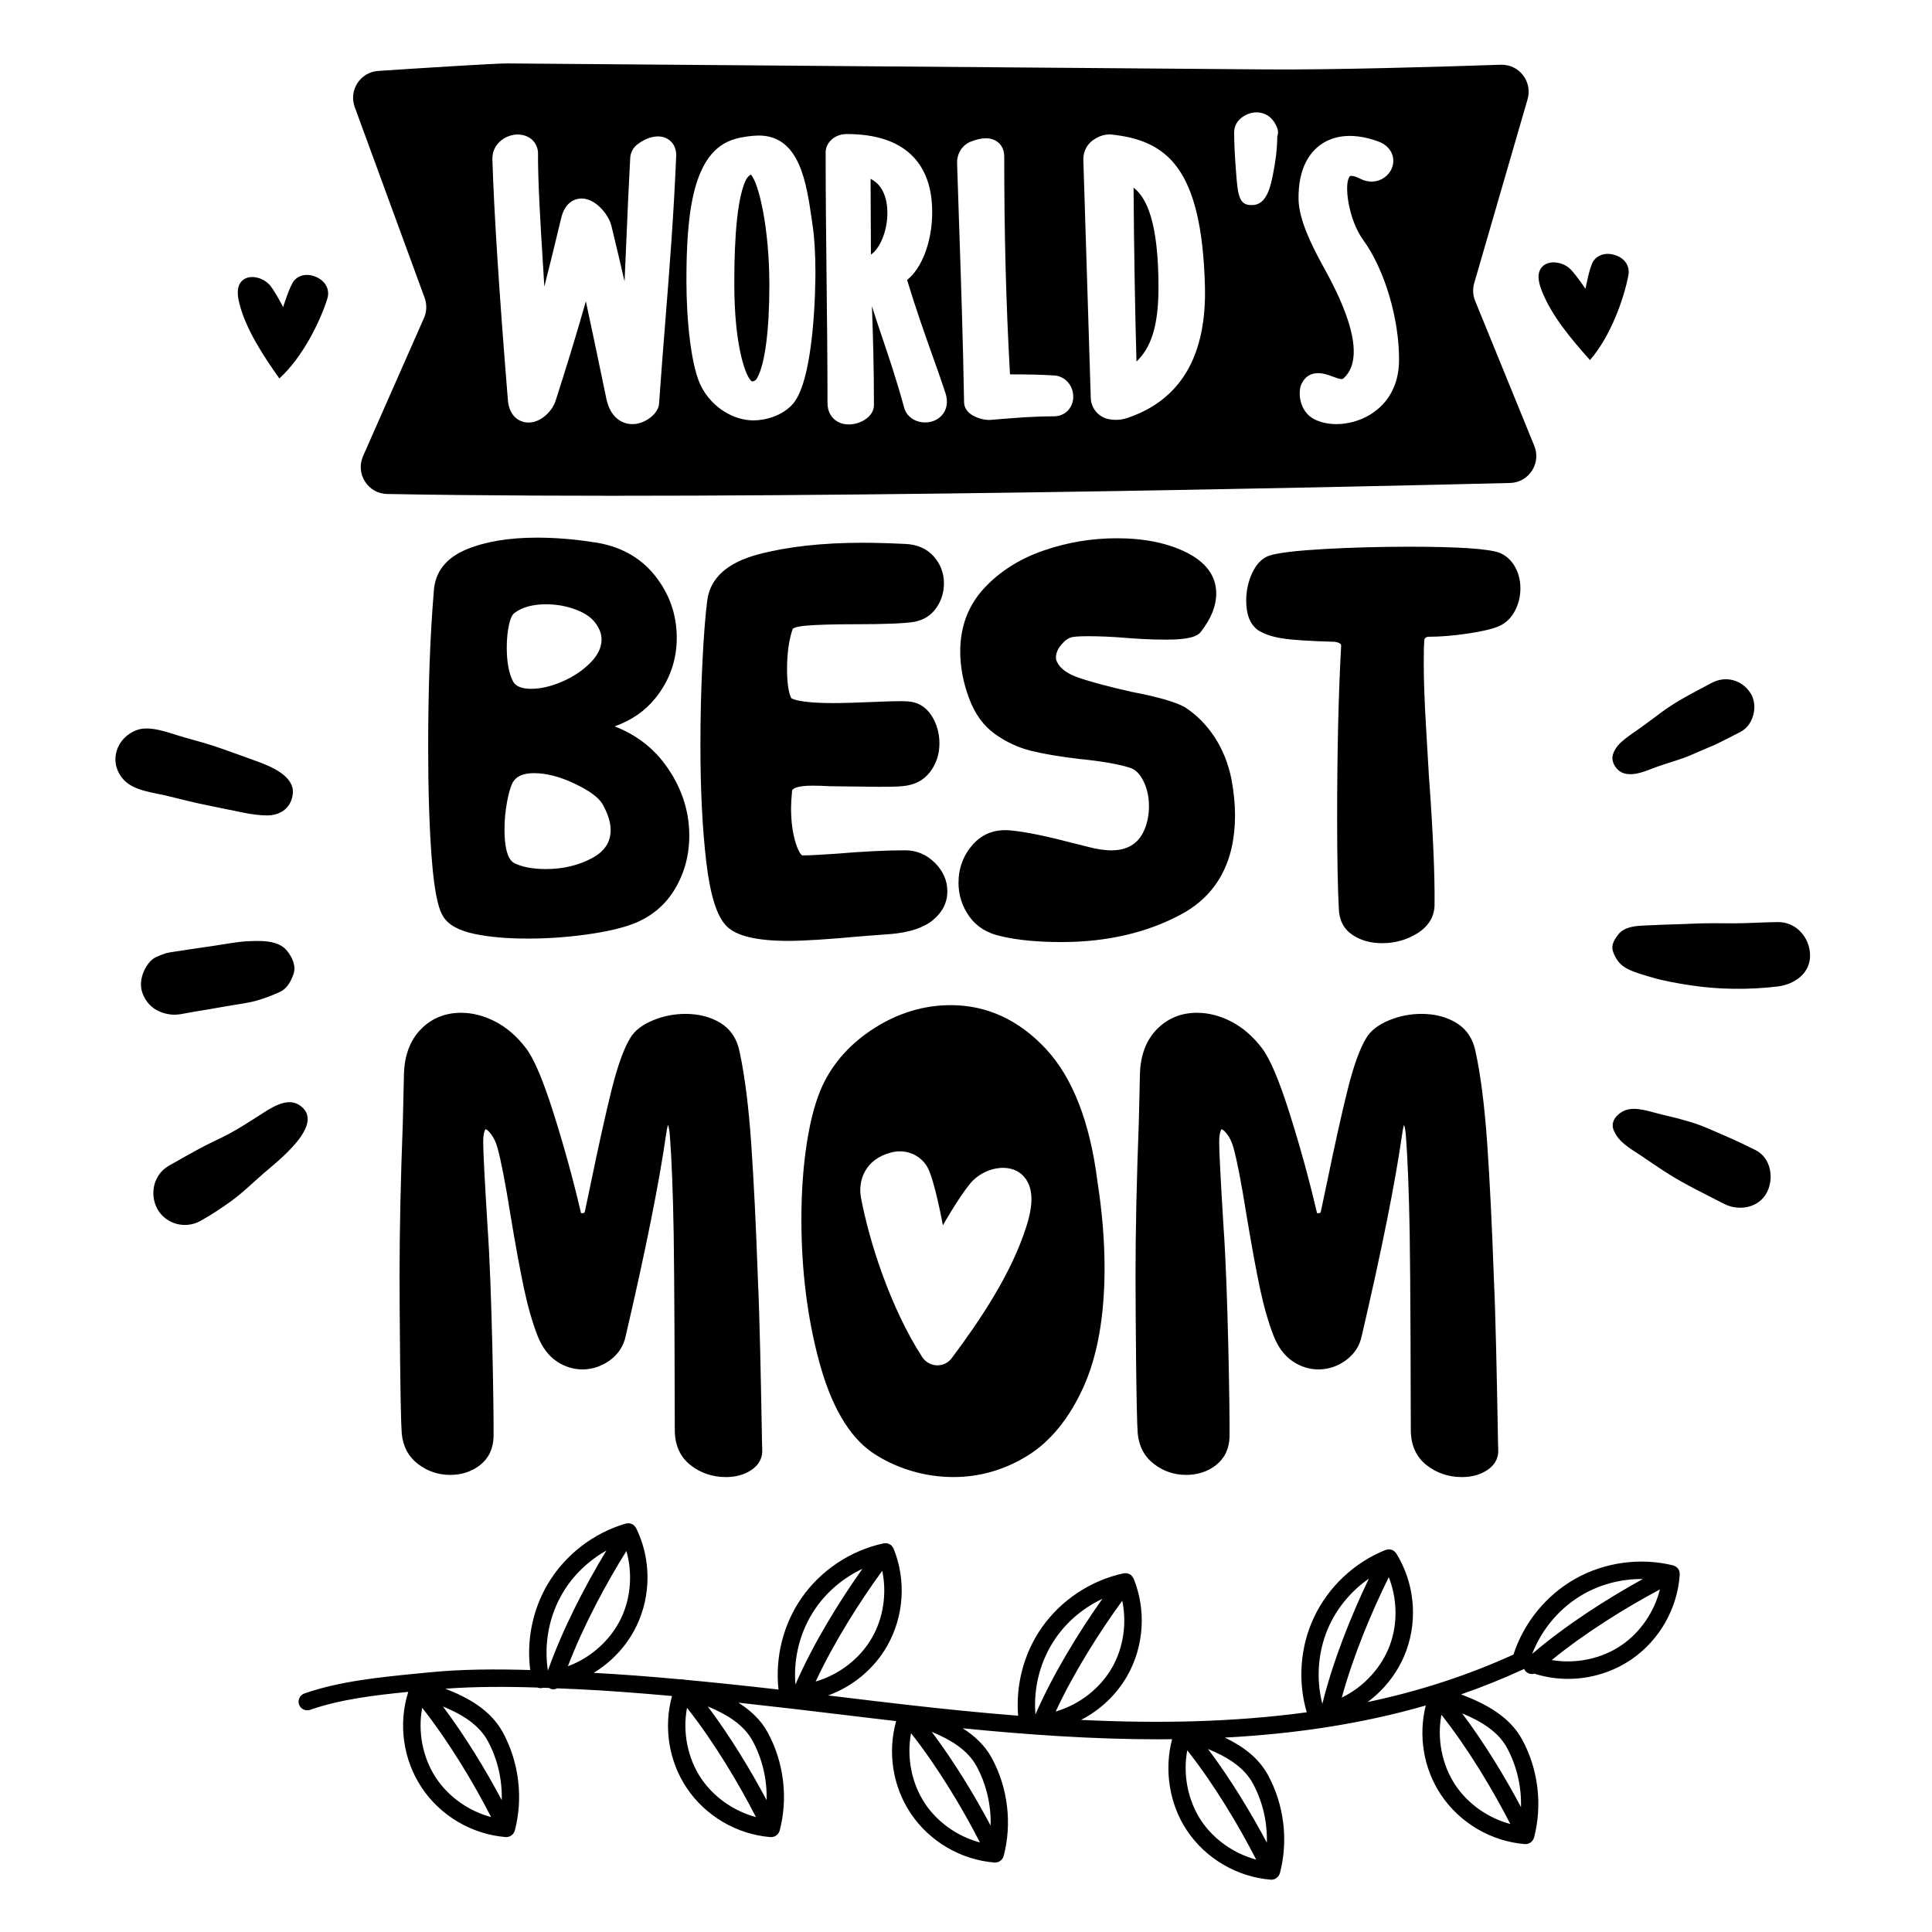 <?xml version="1.0" encoding="utf-8"?>
<!-- Generator: Adobe Illustrator 22.1.0, SVG Export Plug-In . SVG Version: 6.00 Build 0)  -->
<svg version="1.1" xmlns="http://www.w3.org/2000/svg" xmlns:xlink="http://www.w3.org/1999/xlink" x="0px" y="0px"
	 viewBox="22.366 337.079 100 100" enable-background="new 22.366 337.079 100 100" xml:space="preserve">
<g id="background">
	<path d="M67.436,348.266c-0.003-0.642-0.007-1.283-0.009-1.932c0.835,0.419,0.89,1.451,0.867,1.925
		c-0.046,0.947-0.451,1.741-0.849,1.997C67.445,349.584,67.441,348.924,67.436,348.266z M61.297,356.823
		c0.062-0.005,0.181-0.032,0.25-0.164c0.003-0.006,0.006-0.012,0.01-0.019c0.401-0.702,0.631-2.451,0.631-4.801
		c0-2.984-0.552-5.303-0.96-5.726c-0.068,0.04-0.187,0.138-0.26,0.291c-0.594,1.229-0.594,4.395-0.594,5.435
		C60.375,355.023,60.985,356.68,61.297,356.823z M40.728,342.624c-0.321-0.875,0.286-1.813,1.216-1.874
		c2.325-0.153,6.078-0.392,6.684-0.388l13.034,0.103c8.754,0.069,17.508,0.138,26.262,0.207c3.519,0.028,9.174-0.142,12.121-0.242
		c0.95-0.032,1.653,0.873,1.388,1.786l-2.762,9.518c-0.088,0.302-0.071,0.626,0.048,0.917l3.061,7.503
		c0.369,0.905-0.277,1.9-1.254,1.924c-8.172,0.202-39.267,0.914-58.119,0.57c-0.998-0.018-1.651-1.048-1.249-1.961l3.153-7.147
		c0.146-0.331,0.158-0.705,0.034-1.045L40.728,342.624z M89.579,347.405c0.022,1.058,0.687,2.394,1.261,3.435l0.075,0.138
		c0.595,1.092,2.409,4.415,0.991,5.685c-0.074,0.067-0.197,0.043-0.57-0.097c-0.356-0.134-1.188-0.447-1.599,0.372
		c-0.208,0.419-0.123,1.433,0.64,1.831c0.333,0.176,0.737,0.262,1.16,0.262c0.58,0,1.199-0.162,1.723-0.476
		c0.971-0.58,1.51-1.575,1.52-2.8c0.02-2.158-0.744-4.733-1.859-6.262c-0.758-1.037-1.012-2.91-0.692-3.284
		c0.047-0.054,0.249-0.029,0.551,0.125c0.416,0.214,0.882,0.19,1.243-0.068c0.331-0.234,0.504-0.615,0.452-0.995
		c-0.055-0.398-0.339-0.717-0.78-0.875c-1.507-0.541-2.451-0.203-2.978,0.176C90.182,344.955,89.551,345.757,89.579,347.405z
		 M86.245,343.932c0,0.521,0.032,1.196,0.095,2.007c0.09,1.168,0.135,1.754,0.774,1.754h0.066c0.75,0,0.949-0.97,1.067-1.549
		c0.149-0.725,0.227-1.385,0.231-1.999c0.05-0.132,0.053-0.28,0.004-0.416c-0.273-0.753-0.838-0.834-1.068-0.834
		c-0.26,0-0.506,0.078-0.73,0.234C86.4,343.325,86.245,343.611,86.245,343.932z M78.439,345.322l0.384,12.323
		c0,0.53,0.372,1.001,0.891,1.121c0.137,0.03,0.274,0.045,0.41,0.045c0.207,0,0.41-0.034,0.603-0.102
		c2.755-0.926,4.102-3.224,4.006-6.829c-0.167-6.143-1.98-7.555-4.91-7.845c-0.279,0-0.558,0.085-0.79,0.24
		C78.67,344.477,78.439,344.876,78.439,345.322z M71.904,345.496l0.096,2.914c0.107,3.19,0.209,6.202,0.267,9.486
		c0,0.642,0.834,0.921,1.313,0.921h0.005l0.204-0.017c1.061-0.089,2.063-0.172,3.12-0.172c0.562,0,0.985-0.408,1.007-0.97
		c0.023-0.598-0.399-1.1-0.967-1.144c-0.738-0.049-1.55-0.057-2.306-0.058c-0.206-3.683-0.298-7.185-0.298-11.285
		c0-0.443-0.236-0.673-0.378-0.77c-0.319-0.219-0.754-0.219-1.326-0.002C72.2,344.559,71.904,344.993,71.904,345.496z
		 M65.101,344.959c0,2.216,0.024,4.355,0.048,6.495c0.024,2.134,0.048,4.269,0.048,6.48c0,0.445,0.193,0.709,0.356,0.851
		c0.196,0.172,0.454,0.263,0.745,0.263c0.616,0,1.303-0.41,1.303-0.999c0-1.917-0.046-3.542-0.104-5.126
		c0.136,0.452,0.311,0.967,0.512,1.562c0.344,1.015,0.772,2.279,1.157,3.7c0.096,0.354,0.385,0.624,0.774,0.722
		c0.426,0.108,0.882-0.016,1.159-0.311c0.274-0.291,0.35-0.711,0.211-1.15c-0.001-0.001-0.001-0.002-0.001-0.003
		c-0.193-0.592-0.417-1.224-0.664-1.915c-0.405-1.14-0.86-2.418-1.328-3.956c0.821-0.664,1.241-2.018,1.292-3.213
		c0.059-1.364-0.27-2.43-0.976-3.168c-0.746-0.779-1.901-1.174-3.435-1.174C65.52,344.016,65.101,344.505,65.101,344.959z
		 M57.895,351.628c0,2.039,0.249,4.539,0.799,5.515c0.543,1.014,1.617,1.695,2.674,1.695c0.596,0,1.488-0.224,2.043-0.859
		c1.128-1.311,1.161-6.251,1.161-6.81c0-0.917-0.051-1.787-0.141-2.386l-0.041-0.287c-0.281-1.962-0.631-4.402-2.754-4.402
		c-0.305,0-0.845,0.067-1.213,0.175C58.201,344.88,57.895,348.167,57.895,351.628z M47.853,345.347
		c0.078,2.636,0.357,6.986,0.786,12.249l0.018,0.203c0,0.027,0.002,0.053,0.005,0.08c0.125,0.927,0.774,1.051,0.97,1.067
		c0.667,0.06,1.316-0.549,1.495-1.135c0.461-1.431,1.046-3.305,1.563-5.136c0.229,1.058,0.559,2.615,1.032,4.903l0.027,0.134
		c0.206,0.977,0.809,1.32,1.349,1.32c0.045,0,0.089-0.002,0.133-0.007c0.591-0.061,1.253-0.566,1.252-1.107
		c0.102-1.467,0.212-2.86,0.322-4.235c0.222-2.802,0.432-5.448,0.56-8.53c0.014-0.411-0.164-0.743-0.489-0.908
		c-0.496-0.255-1.123,0.002-1.475,0.276c-0.267,0.178-0.42,0.485-0.419,0.81c-0.067,1.183-0.127,2.592-0.189,4.046
		c-0.033,0.756-0.065,1.52-0.1,2.27c-0.193-0.843-0.415-1.785-0.68-2.877c-0.14-0.578-0.81-1.416-1.544-1.416h-0.002
		c-0.245,0.001-0.837,0.1-1.055,1.017c-0.274,1.168-0.581,2.394-0.871,3.542c-0.025-0.409-0.05-0.821-0.076-1.231
		c-0.127-2.053-0.26-4.177-0.252-5.736c-0.052-0.567-0.519-0.934-1.13-0.903C48.45,344.086,47.817,344.587,47.853,345.347z
		 M82.329,351.954c0-3.329-0.597-4.63-1.29-5.163c0.023,3.253,0.075,6.327,0.151,9.002
		C81.909,355.107,82.329,354.035,82.329,351.954z M54.18,374.676c1.064,0.412,1.929,1.058,2.582,1.929
		c0.85,1.137,1.281,2.391,1.281,3.725c0,1.012-0.252,1.945-0.749,2.772c-0.504,0.841-1.238,1.447-2.181,1.803
		c-0.586,0.223-1.395,0.407-2.404,0.546c-1.001,0.139-2.019,0.209-3.028,0.209c-1.077,0-2.004-0.082-2.755-0.242
		c-0.827-0.176-1.357-0.471-1.619-0.901c-0.177-0.273-0.438-0.899-0.602-3.091c-0.117-1.581-0.177-3.475-0.177-5.628
		c0-3.1,0.099-5.841,0.295-8.146c0.067-0.976,0.633-1.696,1.683-2.134c0.974-0.406,2.201-0.611,3.646-0.611
		c0.95,0,1.946,0.081,2.959,0.239c1.322,0.186,2.381,0.762,3.144,1.712c0.757,0.943,1.14,2.031,1.14,3.233
		c0,1.163-0.374,2.216-1.11,3.13C55.749,373.883,55.044,374.37,54.18,374.676z M51.461,372.36c0.579-0.248,1.077-0.583,1.479-0.994
		c0.378-0.387,0.562-0.776,0.562-1.189c0-0.322-0.131-0.635-0.401-0.955c-0.218-0.251-0.556-0.459-1.004-0.617
		c-0.466-0.165-0.962-0.248-1.475-0.248c-0.677,0-1.221,0.149-1.617,0.442c-0.074,0.05-0.192,0.179-0.284,0.577
		c-0.083,0.36-0.125,0.768-0.125,1.213c0,0.751,0.107,1.339,0.319,1.745c0.051,0.098,0.209,0.398,0.942,0.398
		C50.345,372.733,50.885,372.608,51.461,372.36z M48.479,380.006c0,1.215,0.267,1.617,0.492,1.739
		c0.4,0.208,0.957,0.316,1.652,0.316c0.887,0,1.691-0.191,2.389-0.567c0.647-0.348,0.961-0.825,0.961-1.458
		c0-0.396-0.145-0.851-0.431-1.353c-0.2-0.334-0.682-0.686-1.429-1.041c-0.761-0.361-1.469-0.545-2.108-0.545
		c-0.571,0-0.937,0.169-1.118,0.516c-0.102,0.204-0.197,0.539-0.28,0.99v0.001C48.523,379.063,48.479,379.535,48.479,380.006z
		 M66.918,385.542l1.562-0.118c0.959-0.083,1.687-0.323,2.164-0.714c0.503-0.41,0.757-0.914,0.757-1.496
		c0-0.551-0.217-1.048-0.646-1.476c-0.43-0.429-0.946-0.647-1.535-0.647c-1.005,0-2.211,0.06-3.579,0.177l-0.928,0.058
		c-0.297,0.019-0.57,0.029-0.82,0.029c-0.001,0-0.151-0.049-0.333-0.617c-0.166-0.518-0.25-1.14-0.25-1.85
		c0-0.19,0.019-0.498,0.054-0.89c0.017-0.094,0.252-0.253,1.03-0.253c0.326,0,0.634,0.01,0.938,0.029l2.534,0.03
		c0.605,0,0.991-0.011,1.169-0.03c0.636-0.046,1.13-0.292,1.467-0.734c0.324-0.424,0.488-0.921,0.488-1.476
		c0-0.546-0.14-1.037-0.417-1.46c-0.3-0.455-0.721-0.698-1.242-0.722c-0.27-0.019-0.84-0.011-1.743,0.029
		c-0.898,0.039-1.597,0.059-2.076,0.059c-1.94,0-2.188-0.257-2.199-0.264c-0.139-0.311-0.21-0.815-0.21-1.497
		c0-0.825,0.103-1.535,0.294-2.085c0.004-0.005,0.114-0.112,0.712-0.163c0.574-0.048,1.432-0.072,2.549-0.072
		c1.521,0,2.509-0.04,3.028-0.123c0.49-0.093,0.876-0.337,1.146-0.726c0.26-0.374,0.392-0.803,0.392-1.274
		c0-0.524-0.179-0.991-0.531-1.39c-0.36-0.405-0.862-0.622-1.49-0.644c-0.828-0.04-1.566-0.06-2.192-0.06
		c-2.076,0-3.889,0.201-5.388,0.598c-1.602,0.424-2.493,1.221-2.648,2.369c-0.099,0.752-0.183,1.835-0.252,3.217
		c-0.069,1.381-0.104,2.827-0.104,4.296c0,2.276,0.1,4.288,0.296,5.979c0.206,1.773,0.552,2.88,1.057,3.384
		c0.514,0.514,1.565,0.764,3.213,0.764C63.979,385.778,65.236,385.699,66.918,385.542z M86.291,379.271
		c0-0.565-0.061-1.187-0.183-1.854c-0.164-0.818-0.461-1.556-0.882-2.195c-0.424-0.64-0.933-1.154-1.53-1.537
		c-0.485-0.273-1.389-0.534-2.758-0.796c-1.201-0.271-2.131-0.52-2.764-0.741c-0.566-0.197-0.934-0.467-1.096-0.807
		c-0.038-0.076-0.057-0.148-0.057-0.219c0-0.225,0.088-0.442,0.27-0.663c0.182-0.222,0.368-0.356,0.562-0.4
		c0.075-0.019,0.284-0.05,0.84-0.05c0.599,0,1.254,0.029,1.946,0.087c0.238,0.02,0.539,0.04,0.906,0.06
		c0.368,0.02,0.771,0.03,1.208,0.03c1.064,0,1.605-0.138,1.796-0.44c0.51-0.658,0.769-1.314,0.769-1.948
		c0-0.904-0.527-1.623-1.565-2.137c-0.969-0.479-2.177-0.722-3.59-0.722c-1.284,0-2.554,0.213-3.776,0.634
		c-1.238,0.426-2.273,1.082-3.078,1.948c-0.824,0.887-1.242,1.99-1.242,3.279c0,0.797,0.155,1.615,0.46,2.428
		c0.294,0.799,0.746,1.42,1.342,1.846c0.577,0.413,1.21,0.706,1.882,0.871c0.65,0.16,1.465,0.298,2.499,0.419
		c1.15,0.116,2.03,0.27,2.613,0.457c0.277,0.092,0.499,0.313,0.681,0.674c0.194,0.388,0.292,0.828,0.292,1.308
		c0,0.447-0.081,0.863-0.241,1.236c-0.152,0.357-0.374,0.62-0.671,0.802c-0.563,0.331-1.308,0.315-2.245,0.071
		c-0.499-0.129-0.799-0.204-0.882-0.22c-1.262-0.335-2.297-0.546-3.075-0.626c-0.826-0.09-1.5,0.156-2.007,0.732
		c-0.489,0.555-0.737,1.22-0.737,1.978c0,0.63,0.187,1.213,0.555,1.732c0.377,0.532,0.933,0.879,1.646,1.03
		c0.843,0.201,1.896,0.302,3.13,0.302c2.354,0,4.447-0.487,6.219-1.448C85.362,383.395,86.291,381.674,86.291,379.271z
		 M100.795,368.664c0.177-0.353,0.267-0.735,0.267-1.134c0-0.403-0.092-0.774-0.273-1.101c-0.189-0.343-0.456-0.59-0.811-0.741
		c-0.607-0.209-2.13-0.311-4.658-0.311c-1.509,0-2.985,0.04-4.387,0.118c-1.44,0.081-2.373,0.191-2.859,0.339
		c-0.374,0.125-0.675,0.43-0.897,0.908c-0.204,0.44-0.308,0.922-0.308,1.436c0,0.705,0.199,1.211,0.608,1.516
		c0.309,0.199,0.728,0.343,1.246,0.426c0.498,0.082,1.402,0.141,2.733,0.179c0.111,0.014,0.204,0.047,0.283,0.099
		c0.02,0.014,0.044,0.03,0.044,0.118c-0.137,2.469-0.207,5.464-0.207,8.903c0,2.032,0.03,3.622,0.089,4.72
		c0.023,0.59,0.267,1.042,0.723,1.342c0.421,0.277,0.931,0.417,1.518,0.417c0.661,0,1.269-0.169,1.806-0.501
		c0.577-0.358,0.882-0.841,0.906-1.443c0.019-1.577-0.08-3.853-0.295-6.757c-0.02-0.393-0.069-1.232-0.147-2.519
		c-0.078-1.273-0.117-2.38-0.117-3.292c0-0.544,0.009-0.942,0.026-1.165c0.011-0.078,0.042-0.112,0.067-0.131
		c0.045-0.036,0.098-0.053,0.167-0.053c0.602,0,1.28-0.055,2.015-0.165c0.757-0.112,1.293-0.239,1.642-0.392
		C100.333,369.312,100.608,369.039,100.795,368.664z M33.098,378.76c0.653,0.129,1.304,0.275,1.958,0.4
		c0.356,0.068,0.765,0.125,1.133,0.125c0.712,0,1.253-0.402,1.332-1.116c0.102-0.919-1.132-1.419-1.821-1.672
		c-0.63-0.231-1.261-0.457-1.894-0.681c-0.635-0.224-1.286-0.399-1.934-0.581c-0.695-0.195-1.704-0.623-2.404-0.375
		c-1.107,0.393-1.52,1.701-0.685,2.594c0.524,0.56,1.53,0.647,2.251,0.822C31.72,378.443,32.404,378.622,33.098,378.76z
		 M32.311,389.464c0.24-0.038,0.479-0.079,0.719-0.12l1.333-0.229c0.442-0.076,0.895-0.128,1.325-0.256
		c0.325-0.097,0.627-0.2,0.94-0.34c0.087-0.039,0.183-0.074,0.267-0.119c0.351-0.188,0.514-0.512,0.65-0.865
		c0.173-0.449-0.056-0.917-0.332-1.255c-0.452-0.553-1.383-0.513-2.043-0.481c-0.553,0.027-1.112,0.143-1.66,0.223
		c-0.447,0.066-0.894,0.132-1.341,0.197c-0.241,0.036-0.481,0.071-0.721,0.11c-0.103,0.016-0.206,0.033-0.308,0.049
		c-0.245,0.039-0.454,0.137-0.684,0.235c-0.304,0.13-0.534,0.479-0.655,0.765c-0.134,0.318-0.19,0.704-0.081,1.042
		c0.231,0.715,0.809,1.109,1.543,1.174C31.595,389.625,31.974,389.518,32.311,389.464z M37.845,394.268
		c-0.655-0.42-1.525,0.203-2.083,0.562c-0.499,0.321-1.004,0.644-1.527,0.927c-0.513,0.278-1.051,0.5-1.562,0.784
		c-0.524,0.292-1.05,0.576-1.569,0.877c-1.071,0.62-1.063,2.219,0,2.841c0.508,0.297,1.153,0.297,1.661,0
		c0.542-0.301,1.051-0.639,1.554-1.001c0.596-0.43,1.101-0.931,1.652-1.412C36.697,397.211,39.33,395.221,37.845,394.268z
		 M105.865,376.088c-0.159,0.416,0.178,0.921,0.582,1.025c0.566,0.146,1.157-0.159,1.684-0.345c0.452-0.159,0.913-0.293,1.365-0.452
		c0.315-0.111,0.624-0.259,0.932-0.39c0.094-0.04,0.188-0.079,0.282-0.119c0.063-0.027,0.125-0.053,0.188-0.079
		c-0.274,0.116-0.211,0.089,0.188-0.079c0.458-0.216,0.906-0.455,1.358-0.682c0.689-0.346,0.939-1.374,0.528-2.012
		c-0.445-0.69-1.286-0.917-2.012-0.528c-0.871,0.467-1.779,0.915-2.576,1.504c-0.395,0.292-0.785,0.593-1.187,0.875
		c-0.237,0.166-0.477,0.327-0.704,0.506C106.204,375.541,106.001,375.731,105.865,376.088z M114.388,384.805
		c-0.759,0.008-1.516,0.065-2.276,0.065c-0.707,0-1.419-0.017-2.125,0.018c-0.706,0.035-1.411,0.041-2.116,0.079
		c-0.396,0.021-0.814,0.011-1.197,0.127c-0.188,0.053-0.351,0.148-0.49,0.285c-0.195,0.251-0.232,0.299-0.11,0.143
		c-0.177,0.23-0.326,0.515-0.216,0.818c0.159,0.437,0.383,0.714,0.8,0.914c0.364,0.175,0.764,0.282,1.149,0.398
		c0.664,0.2,1.365,0.319,2.05,0.425c1.462,0.226,3.062,0.24,4.531,0.06c0.862-0.106,1.71-0.691,1.666-1.666
		C116.014,385.576,115.322,384.795,114.388,384.805z M113.235,396.609c-0.499-0.249-1-0.49-1.512-0.711
		c-0.595-0.256-1.189-0.54-1.81-0.73c-0.527-0.161-1.058-0.292-1.595-0.417c-0.564-0.132-1.306-0.425-1.866-0.189
		c-0.368,0.155-0.748,0.55-0.568,1c0.26,0.649,0.86,0.956,1.414,1.328c0.46,0.309,0.914,0.625,1.382,0.922
		c0.933,0.592,1.947,1.073,2.928,1.58c0.748,0.387,1.784,0.218,2.205-0.578C114.199,398.084,114.04,397.012,113.235,396.609z
		 M47.492,395.526c0.042,0.009,0.132,0.051,0.268,0.224c0.154,0.193,0.273,0.443,0.357,0.742c0.184,0.667,0.41,1.835,0.671,3.474
		c0.264,1.585,0.498,2.859,0.695,3.787c0.2,0.945,0.438,1.773,0.706,2.464c0.228,0.581,0.555,1.022,0.971,1.31
		c0.867,0.601,1.942,0.563,2.762-0.032c0.436-0.316,0.713-0.732,0.823-1.234c1.034-4.44,1.74-7.957,2.097-10.46
		c0.026-0.207,0.061-0.375,0.103-0.501c0.047,0.149,0.079,0.34,0.094,0.572c0.093,1.194,0.159,2.905,0.197,5.084
		c0.037,2.182,0.057,8.38,0.057,10.129c0,0.79,0.276,1.408,0.821,1.833c0.523,0.407,1.137,0.614,1.823,0.614
		c0.511,0,0.952-0.121,1.311-0.361c0.503-0.334,0.588-0.76,0.571-1.059c-0.006-0.086-0.016-0.637-0.03-1.442
		c-0.036-1.927-0.102-5.512-0.196-7.426c-0.093-2.66-0.208-4.989-0.34-6.921c-0.133-1.935-0.334-3.542-0.598-4.77
		c-0.129-0.686-0.465-1.2-0.999-1.527c-0.507-0.311-1.116-0.469-1.81-0.469c-0.583,0-1.15,0.112-1.684,0.334
		c-0.559,0.233-0.955,0.541-1.172,0.912c-0.339,0.559-0.656,1.437-0.967,2.683c-0.302,1.213-0.665,2.843-1.077,4.844l-0.306,1.453
		c-0.017,0.063-0.029,0.091-0.135,0.091c-0.061,0-0.083-0.01-0.076-0.051c-0.396-1.695-0.869-3.415-1.406-5.111
		c-0.552-1.746-1.026-2.858-1.447-3.399c-0.458-0.598-0.987-1.054-1.57-1.356c-0.587-0.304-1.185-0.457-1.776-0.457
		c-0.835,0-1.539,0.293-2.095,0.869c-0.551,0.572-0.841,1.358-0.861,2.335l-0.057,2.455c-0.113,2.967-0.17,5.634-0.17,7.926
		c0,1.775,0.039,7.351,0.114,8.198c0.065,0.669,0.351,1.2,0.852,1.58c0.484,0.369,1.039,0.556,1.65,0.556
		c0.593,0,1.112-0.168,1.541-0.5c0.448-0.348,0.687-0.837,0.709-1.461c0.018-1.128-0.084-7.729-0.311-10.878
		c-0.15-2.429-0.226-3.906-0.226-4.391c0-0.341,0.046-0.511,0.085-0.594C47.476,395.556,47.49,395.535,47.492,395.526z
		 M64.761,407.538c-0.607-2.255-0.915-4.725-0.915-7.341c0-1.436,0.096-2.777,0.286-3.984c0.191-1.219,0.466-2.217,0.816-2.965
		c0.569-1.202,1.481-2.203,2.712-2.977c1.23-0.774,2.548-1.166,3.919-1.166c1.868,0,3.525,0.763,4.925,2.268
		c1.384,1.488,2.28,3.794,2.664,6.853c0.245,1.564,0.37,3.075,0.37,4.484c0,2.497-0.371,4.577-1.101,6.182
		c-0.738,1.621-1.713,2.812-2.9,3.542c-1.184,0.728-2.468,1.097-3.817,1.097c-0.76,0-1.513-0.113-2.237-0.336
		c-0.721-0.221-1.385-0.537-1.974-0.938C66.304,411.425,65.38,409.838,64.761,407.538z M72.591,398.328
		c-0.601,0.722-1.422,2.174-1.422,2.174s-0.443-2.451-0.829-3.062c-0.386-0.611-1.105-0.897-1.84-0.711
		c-1.36,0.344-1.736,1.46-1.569,2.345c0.428,2.271,1.511,5.671,3.162,8.236c0.354,0.551,1.142,0.593,1.534,0.068
		c1.548-2.075,3.084-4.39,3.854-6.785c0.278-0.865,0.478-1.909-0.097-2.59C74.696,397.189,73.284,397.496,72.591,398.328z
		 M85.588,395.526c0.042,0.009,0.132,0.051,0.268,0.224c0.154,0.193,0.273,0.443,0.357,0.742c0.184,0.667,0.41,1.835,0.671,3.474
		c0.264,1.585,0.498,2.859,0.695,3.787c0.2,0.945,0.438,1.773,0.706,2.464c0.228,0.581,0.555,1.022,0.971,1.31
		c0.868,0.601,1.942,0.563,2.762-0.032c0.436-0.316,0.713-0.732,0.823-1.234c1.035-4.44,1.74-7.957,2.097-10.46
		c0.026-0.207,0.061-0.375,0.103-0.501c0.047,0.149,0.079,0.34,0.094,0.572c0.093,1.194,0.159,2.905,0.197,5.084
		c0.037,2.182,0.057,8.38,0.057,10.129c0,0.79,0.276,1.408,0.821,1.833c0.523,0.407,1.137,0.614,1.823,0.614
		c0.511,0,0.952-0.121,1.311-0.361c0.503-0.334,0.588-0.76,0.57-1.059c-0.006-0.086-0.016-0.637-0.03-1.442
		c-0.036-1.927-0.102-5.512-0.196-7.426c-0.093-2.66-0.208-4.989-0.34-6.921c-0.133-1.935-0.334-3.542-0.598-4.77
		c-0.129-0.686-0.465-1.2-0.999-1.527c-0.507-0.311-1.116-0.469-1.81-0.469c-0.583,0-1.15,0.112-1.684,0.334
		c-0.559,0.233-0.955,0.541-1.172,0.912c-0.339,0.559-0.656,1.437-0.967,2.683c-0.302,1.213-0.665,2.843-1.077,4.844l-0.306,1.453
		c-0.017,0.063-0.029,0.091-0.135,0.091c-0.061,0-0.083-0.01-0.076-0.051c-0.396-1.695-0.869-3.415-1.406-5.111
		c-0.552-1.746-1.026-2.858-1.447-3.399c-0.458-0.598-0.987-1.054-1.57-1.356c-0.587-0.304-1.185-0.457-1.777-0.457
		c-0.835,0-1.539,0.293-2.095,0.869c-0.551,0.572-0.841,1.358-0.861,2.335l-0.057,2.455c-0.113,2.967-0.17,5.634-0.17,7.926
		c0,1.775,0.039,7.351,0.114,8.198c0.065,0.669,0.351,1.2,0.852,1.58c0.484,0.369,1.039,0.556,1.65,0.556
		c0.593,0,1.112-0.168,1.541-0.5c0.448-0.348,0.687-0.837,0.709-1.461c0.018-1.128-0.084-7.729-0.311-10.878
		c-0.15-2.429-0.226-3.906-0.226-4.391c0-0.341,0.046-0.511,0.085-0.594C85.572,395.556,85.586,395.535,85.588,395.526z
		 M109.307,418.542c0,0.01,0.004,0.019,0.003,0.029c-0.113,1.753-1.043,3.394-2.489,4.39c-0.97,0.668-2.129,1.016-3.293,1.016
		c-0.572,0-1.144-0.084-1.696-0.255c-0.013-0.004-0.022-0.014-0.035-0.019c-0.044,0.014-0.09,0.024-0.136,0.024
		c-0.123,0-0.246-0.05-0.335-0.149c-0.031-0.035-0.05-0.076-0.068-0.116c-1.075,0.497-2.164,0.937-3.269,1.318
		c1.243,0.47,2.507,1.126,3.167,2.344c0.832,1.535,1.054,3.384,0.611,5.072c-0.002,0.007-0.006,0.012-0.008,0.019
		c-0.006,0.018-0.015,0.034-0.023,0.051c-0.015,0.033-0.032,0.064-0.054,0.091c-0.012,0.015-0.025,0.028-0.039,0.042
		c-0.026,0.026-0.055,0.047-0.087,0.066c-0.011,0.006-0.017,0.016-0.029,0.022c-0.007,0.003-0.014,0.002-0.02,0.005
		c-0.054,0.023-0.111,0.038-0.171,0.039c-0.001,0-0.001,0-0.002,0c0,0,0,0,0,0c0,0,0,0,0,0c-0.012,0-0.024-0.001-0.036-0.001
		c-1.75-0.141-3.377-1.097-4.35-2.558c-0.901-1.351-1.178-3.05-0.785-4.618c-3.375,0.973-6.862,1.476-10.401,1.662
		c0.916,0.439,1.74,1.027,2.24,1.95c0.832,1.535,1.055,3.384,0.611,5.072c-0.002,0.007-0.006,0.012-0.009,0.019
		c-0.006,0.018-0.015,0.034-0.023,0.051c-0.015,0.033-0.032,0.064-0.054,0.091c-0.012,0.015-0.025,0.028-0.039,0.042
		c-0.027,0.026-0.055,0.047-0.087,0.066c-0.01,0.006-0.017,0.016-0.028,0.022c-0.006,0.003-0.013,0.002-0.02,0.004
		c-0.054,0.023-0.112,0.039-0.173,0.039c-0.012,0-0.025-0.001-0.036-0.001c-1.751-0.141-3.377-1.097-4.35-2.558
		c-0.904-1.358-1.18-3.136-0.759-4.714c-0.239,0.003-0.477,0.006-0.716,0.006c-3.366,0-6.757-0.236-10.123-0.57
		c0.612,0.389,1.147,0.878,1.508,1.545c0.831,1.534,1.054,3.383,0.611,5.071c-0.002,0.007-0.006,0.012-0.008,0.019
		c-0.006,0.019-0.015,0.035-0.024,0.052c-0.015,0.032-0.031,0.063-0.053,0.09c-0.012,0.015-0.025,0.028-0.039,0.041
		c-0.027,0.027-0.057,0.049-0.09,0.068c-0.01,0.006-0.016,0.015-0.026,0.02c-0.006,0.003-0.012,0.002-0.018,0.004
		c-0.055,0.023-0.113,0.04-0.175,0.04c-0.012,0-0.024-0.001-0.036-0.001c-1.75-0.14-3.377-1.096-4.35-2.558
		c-0.929-1.393-1.195-3.156-0.746-4.764c-0.401-0.046-0.802-0.092-1.201-0.14l-1.73-0.208c-1.725-0.208-3.476-0.414-5.235-0.606
		c0.619,0.391,1.161,0.882,1.526,1.556c0.832,1.535,1.055,3.384,0.611,5.071c-0.002,0.007-0.006,0.012-0.008,0.019
		c-0.006,0.019-0.015,0.035-0.023,0.052c-0.015,0.032-0.031,0.063-0.053,0.09c-0.012,0.015-0.025,0.028-0.039,0.041
		c-0.027,0.027-0.057,0.049-0.09,0.067c-0.01,0.006-0.016,0.015-0.027,0.02c-0.006,0.003-0.013,0.002-0.019,0.004
		c-0.054,0.023-0.112,0.039-0.173,0.04c0,0-0.001,0-0.002,0c0,0,0,0,0,0c0,0,0,0,0,0c-0.012,0-0.023-0.001-0.036-0.001
		c-1.75-0.14-3.376-1.096-4.35-2.558c-0.924-1.388-1.193-3.142-0.752-4.745c-1.631-0.147-3.264-0.277-4.89-0.353
		c-0.36-0.017-0.703-0.029-1.053-0.044c-0.06,0.029-0.125,0.049-0.193,0.049c-0.047,0-0.094-0.007-0.141-0.023
		c-0.029-0.01-0.051-0.029-0.077-0.044c-0.108-0.004-0.22-0.01-0.326-0.013c-0.009,0.003-0.015,0.009-0.024,0.011
		c-0.033,0.007-0.065,0.011-0.098,0.011c-0.056,0-0.109-0.012-0.159-0.032c-1.662-0.055-3.233-0.051-4.775,0.059
		c1.204,0.469,2.354,1.107,2.988,2.276c0.831,1.534,1.054,3.383,0.611,5.071c-0.002,0.007-0.006,0.012-0.008,0.019
		c-0.006,0.019-0.015,0.035-0.023,0.052c-0.015,0.032-0.031,0.063-0.053,0.09c-0.012,0.015-0.025,0.028-0.039,0.041
		c-0.027,0.027-0.057,0.049-0.09,0.068c-0.01,0.006-0.016,0.015-0.026,0.02c-0.006,0.003-0.012,0.002-0.018,0.004
		c-0.055,0.023-0.113,0.04-0.175,0.04c-0.012,0-0.024-0.001-0.036-0.001c-1.751-0.14-3.377-1.096-4.35-2.558
		c-0.965-1.449-1.223-3.299-0.696-4.958c-1.745,0.174-3.519,0.384-5.081,0.931c-0.235,0.08-0.49-0.042-0.572-0.275
		c-0.082-0.233,0.041-0.489,0.275-0.572c1.818-0.637,3.936-0.845,5.805-1.029l0.581-0.057c1.724-0.174,3.469-0.181,5.305-0.128
		c-0.199-1.533,0.12-3.128,0.911-4.458c0.891-1.501,2.364-2.639,4.042-3.125c0.006-0.002,0.013,0,0.019-0.002
		c0.024-0.006,0.047-0.005,0.072-0.007c0.03-0.002,0.06-0.005,0.089-0.001c0.025,0.003,0.047,0.011,0.071,0.018
		c0.031,0.009,0.059,0.02,0.087,0.036c0.011,0.006,0.023,0.007,0.034,0.014c0.01,0.007,0.016,0.018,0.025,0.025
		c0.026,0.02,0.048,0.043,0.069,0.069c0.015,0.019,0.03,0.036,0.042,0.057c0.005,0.009,0.013,0.015,0.018,0.024
		c0.776,1.575,0.789,3.461,0.033,5.046c-0.487,1.02-1.273,1.868-2.227,2.449c1.501,0.083,3.003,0.199,4.504,0.338
		c0.02-0.003,0.04-0.003,0.061-0.003c0.03,0,0.058,0.005,0.087,0.011c0.018,0.004,0.036,0.001,0.055,0.007
		c0.005,0.001,0.01,0.003,0.014,0.005c1.622,0.153,3.24,0.322,4.845,0.508c-0.184-1.657,0.24-3.372,1.192-4.741
		c0.995-1.433,2.546-2.464,4.254-2.828c0.006-0.001,0.012,0,0.017-0.001c0.023-0.004,0.045-0.002,0.068-0.003
		c0.034-0.001,0.067-0.001,0.099,0.006c0.019,0.004,0.037,0.012,0.056,0.018c0.035,0.013,0.068,0.028,0.099,0.049
		c0.009,0.006,0.019,0.007,0.027,0.013c0.008,0.007,0.012,0.016,0.02,0.023c0.026,0.023,0.048,0.05,0.069,0.079
		c0.013,0.019,0.026,0.037,0.036,0.057c0.004,0.009,0.012,0.016,0.016,0.026c0.663,1.626,0.541,3.509-0.326,5.036
		c-0.678,1.195-1.78,2.103-3.058,2.571c0.23,0.028,0.465,0.055,0.694,0.083l1.729,0.208c0.535,0.064,1.071,0.125,1.608,0.187
		c0.022,0,0.043,0.004,0.066,0.008c1.902,0.217,3.817,0.411,5.736,0.563c-0.131-1.595,0.296-3.229,1.211-4.544
		c0.997-1.433,2.548-2.464,4.255-2.828c0.006-0.001,0.012,0,0.018-0.001c0.022-0.004,0.043-0.002,0.065-0.003
		c0.035-0.001,0.069-0.001,0.103,0.007c0.019,0.004,0.036,0.012,0.055,0.018c0.035,0.012,0.067,0.028,0.098,0.048
		c0.009,0.006,0.02,0.007,0.029,0.014c0.009,0.007,0.013,0.018,0.022,0.025c0.025,0.023,0.046,0.048,0.066,0.076
		c0.014,0.02,0.027,0.038,0.038,0.06c0.004,0.009,0.012,0.016,0.016,0.025c0.663,1.626,0.541,3.509-0.326,5.036
		c-0.558,0.983-1.402,1.772-2.394,2.283c3.936,0.193,7.859,0.126,11.682-0.393c-0.471-1.61-0.343-3.384,0.369-4.903
		c0.741-1.581,2.096-2.858,3.718-3.503c0.006-0.003,0.013-0.002,0.02-0.004c0.021-0.007,0.042-0.009,0.063-0.013
		c0.034-0.006,0.067-0.012,0.101-0.011c0.02,0.001,0.039,0.005,0.059,0.009c0.037,0.006,0.071,0.016,0.105,0.031
		c0.01,0.004,0.02,0.004,0.029,0.009c0.01,0.005,0.015,0.014,0.024,0.02c0.03,0.018,0.055,0.04,0.08,0.066
		c0.017,0.017,0.033,0.033,0.046,0.052c0.006,0.008,0.014,0.013,0.02,0.022c0.926,1.492,1.123,3.367,0.525,5.018
		c-0.389,1.076-1.101,2.004-2.009,2.677c2.588-0.545,5.113-1.348,7.551-2.459c0.532-1.648,1.697-3.078,3.206-3.926
		c1.521-0.855,3.367-1.106,5.061-0.689c0.007,0.002,0.012,0.006,0.019,0.008c0.021,0.006,0.039,0.017,0.059,0.026
		c0.031,0.014,0.061,0.029,0.088,0.05c0.017,0.013,0.03,0.028,0.045,0.043c0.025,0.026,0.046,0.052,0.064,0.083
		c0.006,0.01,0.015,0.015,0.02,0.026c0.005,0.01,0.004,0.022,0.009,0.032c0.013,0.031,0.021,0.063,0.026,0.097
		C109.303,418.495,109.307,418.518,109.307,418.542z M47.785,431.13c-0.893-1.742-2.173-3.889-3.567-5.656
		c-0.232,1.243,0.024,2.591,0.723,3.64C45.595,430.098,46.64,430.824,47.785,431.13z M45.291,425.405
		c1.169,1.557,2.234,3.318,3.045,4.85c0.029-1.06-0.216-2.128-0.722-3.063C47.15,426.335,46.263,425.806,45.291,425.405z
		 M54.788,417.36c-1.038,1.658-2.225,3.858-3.028,5.963c1.187-0.437,2.213-1.35,2.756-2.489
		C55.023,419.769,55.112,418.499,54.788,417.36z M50.725,423.551c0.755-2.146,1.942-4.427,3.028-6.216
		c-0.925,0.519-1.717,1.276-2.259,2.189C50.781,420.725,50.512,422.172,50.725,423.551z M61.493,431.13
		c-0.893-1.742-2.173-3.889-3.568-5.656c-0.233,1.244,0.024,2.592,0.723,3.641C59.303,430.097,60.348,430.824,61.493,431.13z
		 M58.999,425.404c1.169,1.557,2.234,3.319,3.046,4.851c0.029-1.06-0.215-2.128-0.722-3.063
		C60.858,426.335,59.97,425.805,58.999,425.404z M68.031,418.382c-1.154,1.582-2.496,3.692-3.446,5.732
		c1.215-0.352,2.303-1.189,2.926-2.285C68.094,420.802,68.273,419.542,68.031,418.382z M63.537,424.268
		c0.906-2.085,2.253-4.277,3.465-5.985c-0.96,0.452-1.804,1.151-2.41,2.023C63.794,421.452,63.422,422.877,63.537,424.268z
		 M80.454,419.933c-1.154,1.581-2.495,3.69-3.446,5.733c1.215-0.351,2.303-1.189,2.926-2.286
		C80.517,422.354,80.696,421.093,80.454,419.933z M75.96,425.82c0.906-2.086,2.253-4.277,3.464-5.985
		c-0.96,0.452-1.804,1.151-2.41,2.023C76.217,423.004,75.845,424.429,75.96,425.82z M73.089,432.445
		c-0.893-1.742-2.172-3.888-3.568-5.656c-0.233,1.243,0.023,2.591,0.723,3.641C70.898,431.413,71.944,432.14,73.089,432.445z
		 M70.594,426.72c1.17,1.557,2.234,3.319,3.046,4.851c0.029-1.061-0.216-2.128-0.722-3.063
		C72.454,427.65,71.566,427.121,70.594,426.72z M101.672,422.683c1.724-1.48,3.892-2.865,5.727-3.874
		c-1.061-0.012-2.124,0.249-3.051,0.769C103.132,420.262,102.175,421.382,101.672,422.683z M94.249,418.715
		c-0.871,1.752-1.839,4.058-2.432,6.231c1.139-0.55,2.071-1.559,2.5-2.746C94.719,421.09,94.684,419.818,94.249,418.715z
		 M90.81,425.273c0.543-2.209,1.501-4.596,2.408-6.483c-0.871,0.607-1.585,1.438-2.036,2.4
		C90.59,422.455,90.463,423.922,90.81,425.273z M87.386,433.331c-0.892-1.742-2.172-3.888-3.567-5.655
		c-0.233,1.243,0.024,2.591,0.723,3.641C85.197,432.298,86.241,433.024,87.386,433.331z M84.893,427.606
		c1.169,1.557,2.234,3.318,3.045,4.85c0.029-1.06-0.216-2.128-0.722-3.063C86.752,428.536,85.864,428.007,84.893,427.606z
		 M100.54,431.489c-0.892-1.741-2.172-3.888-3.567-5.655c-0.233,1.243,0.024,2.591,0.723,3.64
		C98.35,430.456,99.395,431.183,100.54,431.489z M98.046,425.763c1.17,1.557,2.234,3.319,3.046,4.851
		c0.029-1.061-0.216-2.128-0.722-3.063C99.905,426.694,99.017,426.164,98.046,425.763z M108.283,419.347
		c-1.729,0.92-3.856,2.234-5.6,3.656c1.246,0.215,2.592-0.065,3.63-0.78C107.284,421.553,107.995,420.497,108.283,419.347z
		 M36.825,356.668c1.212-1.105,2.108-2.941,2.484-4.129c0.128-0.403-0.019-0.943-0.717-1.177c-0.377-0.126-0.767-0.031-0.997,0.233
		c-0.23,0.264-0.574,1.382-0.574,1.382s-0.365-0.72-0.647-1.089c-0.326-0.425-1.052-0.643-1.45-0.301
		c-0.333,0.287-0.275,0.784-0.168,1.201C35.099,354.139,35.994,355.491,36.825,356.668z M104.663,355.715
		c1.076-1.238,1.753-3.165,1.989-4.388c0.08-0.416-0.128-0.935-0.848-1.086c-0.389-0.081-0.766,0.058-0.964,0.347
		c-0.198,0.289-0.41,1.44-0.41,1.44s-0.446-0.673-0.769-1.006c-0.373-0.384-1.12-0.517-1.475-0.131
		c-0.297,0.323-0.182,0.811-0.028,1.213C102.657,353.402,103.702,354.642,104.663,355.715z"/>
</g>
<g id="pattern-1">
</g>
<g id="pattern-2">
</g>
</svg>
